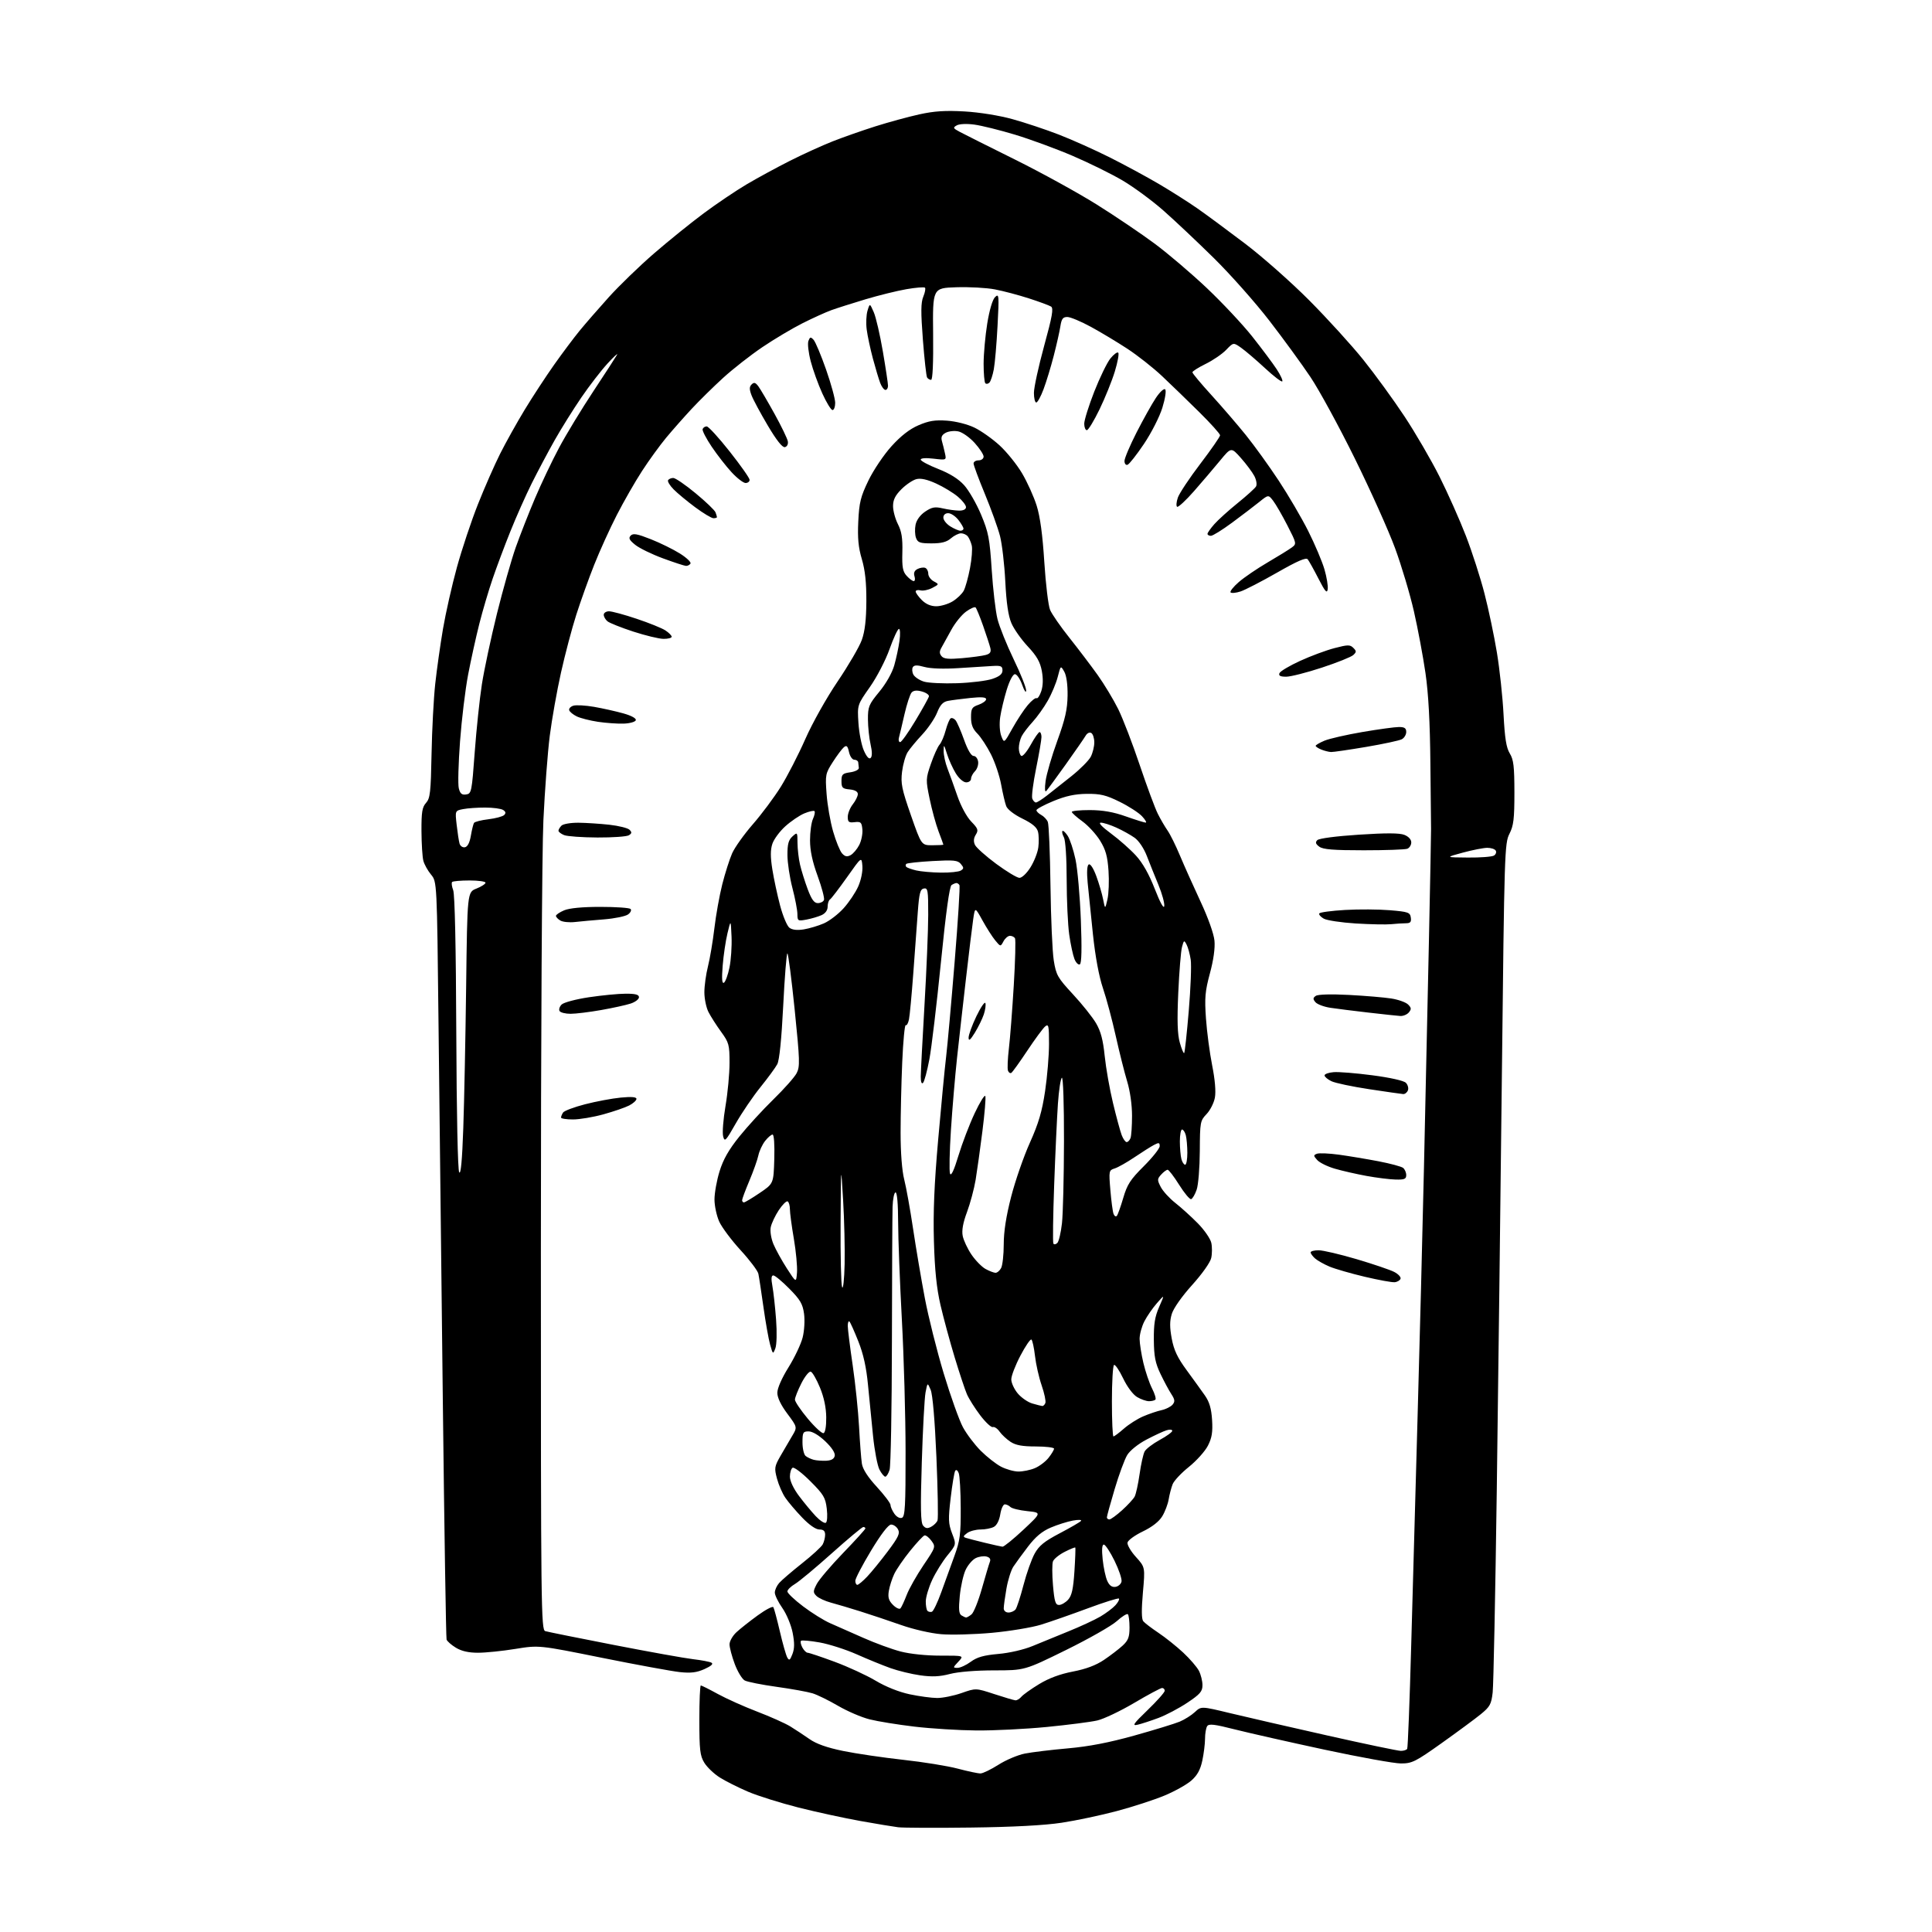 <?xml version="1.0" encoding="UTF-8" standalone="no"?>
<svg 
  version="1.1" 
  xmlns="http://www.w3.org/2000/svg" 
  xmlns:xlink="http://www.w3.org/1999/xlink" 
  xmlns:svg="http://www.w3.org/2000/svg"
  xmlns:rdf="http://www.w3.org/1999/02/22-rdf-syntax-ns#"
  xmlns:cc="http://creativecommons.org/ns#"
  xmlns:dc="http://purl.org/dc/elements/1.1/"
  viewBox="0 0 768 768"
  width="768"
  height="768"
>
<style>svg {background-color: white; }</style>"
<path stroke="none" fill="black" fill-rule="evenodd" d="M386.00,726.48C371.98,726.66 358.93,726.60 357.00,726.36C355.07,726.12 348.32,725.00 342.00,723.87C335.68,722.74 324.65,720.35 317.50,718.55C310.35,716.74 301.31,713.91 297.41,712.25C293.50,710.58 288.42,708.03 286.12,706.58C283.81,705.12 281.05,702.48 279.97,700.71C278.27,697.93 278.01,695.64 278.00,683.75C278.00,676.19 278.26,670.00 278.59,670.00C278.91,670.00 281.95,671.52 285.34,673.38C288.73,675.24 295.77,678.40 301.00,680.40C306.23,682.40 312.14,685.05 314.14,686.27C316.14,687.50 319.57,689.76 321.77,691.30C324.50,693.22 328.72,694.71 335.13,696.03C340.28,697.09 351.02,698.67 359.00,699.55C366.98,700.42 376.77,702.01 380.76,703.07C384.75,704.13 388.80,704.99 389.76,704.97C390.72,704.96 393.92,703.40 396.89,701.52C399.85,699.63 404.57,697.63 407.39,697.07C410.20,696.52 417.90,695.58 424.50,695.00C432.88,694.26 440.85,692.72 450.95,689.90C458.90,687.68 467.00,685.19 468.95,684.38C470.90,683.56 473.62,681.85 475.00,680.56C477.50,678.23 477.50,678.23 489.00,681.01C495.32,682.54 512.72,686.53 527.66,689.89C542.60,693.25 555.74,696.00 556.86,696.00C557.97,696.00 559.10,695.64 559.38,695.20C559.65,694.76 560.37,676.20 560.98,653.95C561.58,631.70 562.73,590.55 563.53,562.50C564.33,534.45 565.46,490.12 566.05,464.00C566.63,437.88 567.52,397.38 568.02,374.00C568.51,350.62 568.90,330.60 568.87,329.50C568.85,328.40 568.73,316.70 568.60,303.50C568.45,287.08 567.83,275.71 566.64,267.50C565.68,260.90 563.62,249.88 562.05,243.00C560.48,236.12 557.10,224.80 554.53,217.83C551.96,210.86 544.76,194.83 538.53,182.20C532.30,169.57 524.38,155.02 520.92,149.87C517.47,144.72 510.13,134.65 504.61,127.50C499.10,120.35 489.17,109.15 482.55,102.62C475.92,96.09 466.85,87.54 462.39,83.62C457.93,79.70 450.70,74.38 446.32,71.79C441.94,69.20 432.99,64.78 426.43,61.97C419.87,59.16 409.55,55.37 403.50,53.54C397.45,51.72 390.17,49.91 387.31,49.53C384.31,49.12 381.37,49.25 380.34,49.83C378.72,50.73 378.84,50.99 381.52,52.42C383.16,53.30 393.05,58.26 403.50,63.44C413.95,68.62 428.55,76.66 435.95,81.29C443.35,85.92 453.72,92.93 459.01,96.86C464.29,100.78 473.62,108.73 479.72,114.50C485.83,120.28 493.95,128.94 497.77,133.75C501.58,138.56 505.96,144.42 507.50,146.77C509.04,149.12 510.04,151.30 509.72,151.61C509.41,151.93 506.30,149.55 502.82,146.32C499.35,143.10 495.10,139.47 493.40,138.27C490.30,136.08 490.30,136.08 487.43,139.07C485.85,140.72 482.18,143.23 479.28,144.65C476.38,146.07 474.00,147.58 474.00,148.00C474.00,148.42 477.43,152.53 481.63,157.13C485.82,161.74 491.97,168.88 495.29,173.00C498.61,177.12 504.46,185.22 508.27,191.00C512.09,196.78 517.38,205.81 520.03,211.07C522.68,216.34 525.58,223.20 526.49,226.32C527.40,229.44 527.98,233.01 527.78,234.25C527.50,236.04 526.74,235.16 524.10,230.00C522.27,226.43 520.35,222.98 519.84,222.34C519.17,221.51 515.78,222.98 507.71,227.59C501.54,231.11 495.01,234.49 493.18,235.10C491.36,235.70 489.56,235.88 489.18,235.50C488.81,235.12 490.27,233.26 492.44,231.38C494.60,229.50 499.78,225.98 503.94,223.55C508.10,221.12 512.40,218.46 513.50,217.64C515.47,216.18 515.44,216.05 511.74,208.83C509.67,204.80 507.13,200.40 506.09,199.06C504.20,196.61 504.20,196.61 500.55,199.56C498.54,201.18 493.70,204.86 489.80,207.75C485.89,210.64 482.09,213.00 481.35,213.00C480.61,213.00 480.00,212.65 480.00,212.21C480.00,211.78 481.24,210.03 482.75,208.32C484.26,206.62 488.43,202.86 492.00,199.97C495.57,197.09 498.85,194.12 499.29,193.38C499.73,192.63 499.44,190.82 498.64,189.26C497.84,187.73 495.45,184.51 493.31,182.10C489.42,177.72 489.42,177.72 484.98,183.11C482.54,186.07 477.89,191.53 474.65,195.23C471.40,198.93 468.38,201.73 467.93,201.46C467.49,201.18 467.62,199.53 468.22,197.79C468.83,196.05 472.85,190.00 477.16,184.35C481.47,178.69 485.00,173.60 485.00,173.03C485.00,172.46 481.24,168.28 476.65,163.75C472.06,159.21 465.42,152.79 461.90,149.47C458.38,146.16 452.19,141.28 448.14,138.63C444.10,135.98 437.57,132.06 433.64,129.92C429.71,127.78 425.51,126.02 424.30,126.01C422.51,126.00 421.98,126.72 421.51,129.75C421.19,131.81 420.00,137.08 418.87,141.46C417.74,145.85 415.92,151.81 414.83,154.71C413.75,157.62 412.44,160.00 411.93,160.00C411.42,160.00 411.00,158.27 411.00,156.17C411.00,154.06 412.83,145.66 415.06,137.51C418.30,125.72 418.86,122.53 417.81,121.86C417.09,121.41 413.12,119.94 409.00,118.61C404.88,117.28 398.80,115.67 395.50,115.04C392.20,114.40 385.28,114.02 380.12,114.19C370.74,114.50 370.74,114.50 370.93,132.75C371.05,144.35 370.75,151.00 370.12,151.00C369.57,151.00 368.86,150.57 368.53,150.05C368.21,149.53 367.46,142.77 366.86,135.03C366.02,124.04 366.05,120.29 367.02,117.94C367.71,116.29 368.01,114.67 367.69,114.36C367.37,114.04 364.05,114.31 360.30,114.96C356.56,115.61 349.23,117.42 344.00,118.99C338.77,120.56 332.68,122.50 330.46,123.30C328.24,124.11 323.07,126.45 318.98,128.51C314.89,130.57 307.71,134.85 303.02,138.02C298.34,141.19 291.35,146.66 287.50,150.17C283.65,153.68 278.00,159.24 274.94,162.53C271.89,165.81 267.33,170.97 264.81,174.00C262.30,177.03 257.99,182.96 255.25,187.19C252.50,191.41 247.98,199.29 245.21,204.69C242.44,210.08 238.39,219.00 236.21,224.50C234.02,230.00 230.82,238.95 229.08,244.38C227.34,249.81 224.61,260.16 223.00,267.38C221.39,274.60 219.38,285.90 218.54,292.50C217.70,299.10 216.57,314.18 216.01,326.00C215.44,338.23 215.01,412.29 215.01,497.68C215.00,639.85 215.09,647.89 216.75,648.40C217.71,648.69 229.97,651.16 244.00,653.89C258.02,656.62 272.20,659.17 275.50,659.55C278.80,659.93 282.09,660.56 282.81,660.94C283.67,661.41 282.75,662.26 280.07,663.47C276.98,664.86 274.68,665.15 270.27,664.69C267.10,664.35 253.19,661.80 239.37,659.02C214.25,653.95 214.25,653.95 204.87,655.47C199.72,656.31 193.03,656.99 190.00,656.99C186.26,656.99 183.45,656.35 181.22,654.99C179.41,653.89 177.75,652.43 177.52,651.74C177.30,651.06 176.62,608.42 176.03,557.00C175.43,505.57 174.67,438.07 174.32,407.00C173.70,350.50 173.70,350.50 171.35,347.67C170.06,346.12 168.68,343.64 168.29,342.17C167.90,340.70 167.57,335.39 167.54,330.36C167.51,322.82 167.82,320.86 169.36,319.16C170.99,317.35 171.26,314.97 171.55,299.65C171.73,290.05 172.39,277.54 173.01,271.85C173.63,266.16 175.02,256.33 176.09,250.01C177.17,243.69 179.66,232.67 181.63,225.51C183.60,218.36 187.35,207.10 189.97,200.50C192.58,193.90 196.57,184.83 198.82,180.35C201.08,175.86 205.47,167.99 208.59,162.85C211.71,157.71 216.97,149.68 220.27,145.00C223.58,140.32 228.13,134.25 230.38,131.50C232.63,128.75 237.85,122.75 241.98,118.16C246.12,113.57 254.22,105.73 260.00,100.73C265.77,95.74 274.66,88.56 279.75,84.78C284.83,81.00 292.48,75.84 296.75,73.31C301.01,70.79 308.77,66.57 314.00,63.93C319.23,61.29 326.88,57.81 331.00,56.19C335.12,54.56 342.77,51.88 348.00,50.22C353.23,48.57 361.06,46.43 365.41,45.47C371.38,44.15 375.78,43.87 383.41,44.30C389.38,44.65 397.17,45.90 402.50,47.37C407.45,48.74 415.75,51.50 420.95,53.52C426.15,55.53 435.21,59.60 441.09,62.54C446.97,65.49 455.77,70.25 460.64,73.11C465.51,75.98 472.43,80.36 476.00,82.86C479.57,85.35 488.12,91.67 495.00,96.89C501.88,102.11 513.35,112.26 520.50,119.45C527.65,126.64 537.29,137.24 541.93,143.01C546.56,148.78 553.93,158.90 558.29,165.50C562.66,172.10 568.94,182.90 572.25,189.50C575.56,196.10 580.27,206.68 582.71,213.00C585.16,219.32 588.49,229.65 590.11,235.95C591.74,242.24 593.96,252.82 595.05,259.45C596.14,266.08 597.33,277.12 597.68,284.00C598.18,293.50 598.77,297.22 600.16,299.50C601.68,301.98 601.99,304.65 602.00,315.04C602.00,325.56 601.68,328.20 600.02,331.46C598.11,335.20 598.00,338.71 597.03,426.42C596.47,476.51 595.55,551.25 594.99,592.50C594.42,633.75 593.69,669.88 593.36,672.78C592.83,677.44 592.28,678.46 588.63,681.43C586.36,683.28 579.37,688.44 573.10,692.90C562.64,700.34 561.31,701.00 556.89,701.00C554.24,701.00 540.58,698.53 526.53,695.52C512.48,692.50 496.42,688.87 490.84,687.46C482.69,685.39 480.53,685.14 479.86,686.19C479.40,686.91 479.02,689.17 479.02,691.20C479.01,693.24 478.52,697.16 477.93,699.91C477.15,703.53 475.94,705.73 473.56,707.81C471.75,709.40 466.95,712.08 462.89,713.77C458.82,715.46 450.32,718.23 444.00,719.91C437.67,721.60 427.77,723.70 422.00,724.57C415.13,725.61 402.68,726.27 386.00,726.48zM388.11,687.89C381.17,687.83 370.10,687.14 363.50,686.36C356.90,685.58 348.88,684.28 345.68,683.47C342.48,682.67 336.85,680.25 333.18,678.11C329.51,675.96 324.93,673.72 323.00,673.12C321.07,672.53 314.65,671.36 308.72,670.54C302.80,669.72 297.09,668.58 296.05,668.02C295.00,667.47 293.21,664.51 292.07,661.47C290.93,658.42 290.00,654.90 290.00,653.65C290.00,652.40 291.24,650.23 292.75,648.83C294.26,647.43 298.06,644.43 301.20,642.15C304.33,639.88 307.13,638.40 307.42,638.88C307.72,639.35 308.88,643.68 310.00,648.49C311.12,653.31 312.45,657.98 312.95,658.87C313.71,660.23 314.05,660.01 315.01,657.50C315.86,655.29 315.87,653.05 315.08,649.00C314.48,645.96 312.66,641.59 311.00,639.22C309.35,636.87 308.00,634.10 308.00,633.08C308.00,632.06 308.79,630.33 309.75,629.24C310.71,628.15 314.78,624.66 318.79,621.48C322.81,618.30 326.52,614.90 327.04,613.92C327.57,612.94 328.00,611.20 328.00,610.07C328.00,608.58 327.36,608.00 325.71,608.00C324.29,608.00 321.70,606.20 318.87,603.25C316.36,600.64 313.35,597.10 312.19,595.39C311.02,593.69 309.53,590.27 308.87,587.79C307.76,583.64 307.86,582.96 310.17,578.90C311.55,576.48 313.65,572.89 314.83,570.92C316.99,567.35 316.99,567.35 313.00,561.99C310.42,558.55 309.00,555.58 309.00,553.65C309.00,551.86 310.77,547.83 313.43,543.56C315.86,539.66 318.40,534.31 319.06,531.69C319.74,528.99 319.98,524.88 319.62,522.22C319.08,518.33 318.10,516.65 313.77,512.27C310.91,509.37 308.05,507.00 307.41,507.00C306.60,507.00 306.49,508.25 307.04,511.25C307.47,513.59 308.13,519.55 308.50,524.50C308.89,529.65 308.76,534.57 308.21,536.00C307.28,538.44 307.22,538.40 306.13,534.50C305.51,532.30 304.32,525.55 303.47,519.50C302.62,513.45 301.72,507.52 301.46,506.33C301.21,505.14 298.03,500.92 294.40,496.97C290.77,493.01 286.96,487.91 285.92,485.64C284.89,483.36 284.03,479.41 284.02,476.86C284.01,474.30 284.91,469.25 286.03,465.63C287.50,460.87 289.69,457.03 293.92,451.77C297.14,447.77 303.23,441.12 307.46,437.00C311.69,432.88 315.83,428.21 316.66,426.63C318.04,424.02 317.96,421.63 315.90,401.38C314.64,389.07 313.34,379.00 313.00,379.00C312.66,379.00 311.91,388.36 311.34,399.79C310.67,413.14 309.82,421.47 308.98,423.04C308.26,424.39 305.24,428.51 302.27,432.19C299.31,435.86 294.90,442.34 292.49,446.57C288.44,453.68 288.06,454.07 287.45,451.66C287.09,450.22 287.52,444.82 288.40,439.65C289.28,434.48 290.00,426.77 290.00,422.51C290.00,415.30 289.77,414.45 286.63,410.13C284.78,407.59 282.53,404.06 281.63,402.30C280.73,400.54 280.00,397.00 280.00,394.44C280.00,391.88 280.64,387.25 281.43,384.14C282.21,381.04 283.36,374.23 283.98,369.00C284.59,363.77 286.01,355.90 287.12,351.50C288.24,347.10 290.00,341.57 291.03,339.22C292.07,336.87 295.78,331.66 299.28,327.64C302.78,323.63 307.77,316.93 310.38,312.75C312.99,308.56 317.36,300.05 320.11,293.82C322.93,287.42 328.52,277.46 332.96,270.90C337.28,264.52 341.61,257.09 342.58,254.40C343.81,250.96 344.35,246.37 344.39,239.00C344.42,231.58 343.90,226.68 342.60,222.28C341.21,217.60 340.86,213.88 341.18,207.28C341.54,199.74 342.11,197.44 345.22,191.00C347.22,186.87 351.33,180.76 354.38,177.39C358.13,173.25 361.59,170.56 365.13,169.04C369.23,167.28 371.68,166.88 376.43,167.22C379.93,167.47 384.55,168.63 387.33,169.97C389.99,171.25 394.49,174.43 397.33,177.03C400.17,179.63 404.20,184.62 406.28,188.13C408.35,191.63 410.97,197.43 412.09,201.00C413.47,205.40 414.45,212.64 415.13,223.45C415.69,232.23 416.72,240.78 417.43,242.45C418.14,244.13 421.60,249.13 425.14,253.56C428.67,258.00 433.71,264.65 436.34,268.33C438.97,272.02 442.65,278.12 444.51,281.88C446.37,285.65 450.22,295.66 453.06,304.12C455.91,312.58 459.14,321.30 460.25,323.50C461.35,325.70 463.11,328.70 464.14,330.17C465.17,331.64 467.40,336.14 469.08,340.17C470.77,344.20 474.44,352.39 477.23,358.38C480.22,364.76 482.50,371.17 482.77,373.91C483.05,376.89 482.40,381.58 480.96,386.91C479.04,394.05 478.81,396.64 479.39,404.88C479.76,410.17 480.87,418.55 481.85,423.49C482.98,429.14 483.38,433.91 482.94,436.31C482.56,438.42 481.06,441.37 479.62,442.87C477.10,445.51 477.00,446.06 476.94,457.55C476.91,464.12 476.35,471.04 475.69,472.92C475.04,474.81 474.05,476.50 473.50,476.68C472.95,476.85 470.81,474.30 468.74,471.00C466.68,467.70 464.61,465.00 464.15,465.00C463.69,465.00 462.53,465.86 461.58,466.91C459.99,468.67 459.98,469.06 461.42,471.85C462.28,473.51 464.89,476.37 467.21,478.19C469.53,480.01 473.55,483.65 476.15,486.29C478.74,488.92 481.15,492.41 481.51,494.04C481.87,495.67 481.86,498.38 481.48,500.07C481.10,501.83 477.85,506.42 473.88,510.82C469.82,515.32 466.48,520.07 465.81,522.29C464.95,525.11 464.95,527.61 465.78,532.09C466.63,536.67 468.04,539.67 471.70,544.65C474.34,548.26 477.61,552.78 478.96,554.71C480.76,557.28 481.53,559.90 481.82,564.44C482.12,569.29 481.76,571.55 480.17,574.67C479.05,576.87 475.65,580.66 472.63,583.09C469.60,585.51 466.68,588.62 466.14,590.00C465.60,591.38 464.89,594.08 464.57,596.00C464.25,597.92 463.10,600.97 462.00,602.76C460.72,604.86 457.96,607.01 454.27,608.78C451.11,610.30 448.38,612.29 448.20,613.20C448.02,614.11 449.53,616.69 451.55,618.92C455.22,622.98 455.22,622.98 454.32,633.09C453.72,639.88 453.77,643.62 454.46,644.46C455.03,645.16 457.75,647.23 460.50,649.07C463.25,650.91 467.68,654.45 470.34,656.93C473.00,659.41 475.81,662.67 476.59,664.17C477.36,665.67 478.00,668.24 478.00,669.87C478.00,672.38 477.08,673.45 471.99,676.85C468.68,679.06 463.52,681.78 460.53,682.90C457.53,684.02 453.83,685.23 452.29,685.59C449.89,686.15 450.45,685.32 456.25,679.72C459.96,676.14 463.00,672.71 463.00,672.10C463.00,671.50 462.53,671.00 461.95,671.00C461.38,671.00 456.40,673.66 450.91,676.91C445.41,680.16 438.79,683.31 436.20,683.91C433.62,684.51 424.57,685.67 416.11,686.50C407.65,687.32 395.05,687.95 388.11,687.89zM403.63,675.90C404.25,675.96 405.32,675.32 406.00,674.50C406.69,673.67 409.87,671.40 413.07,669.46C416.95,667.10 421.42,665.44 426.50,664.47C431.66,663.48 435.64,661.99 438.81,659.86C441.39,658.12 444.74,655.56 446.25,654.17C448.49,652.10 449.00,650.77 449.00,646.98C449.00,644.42 448.71,642.04 448.35,641.68C447.99,641.33 446.01,642.56 443.95,644.42C441.89,646.29 432.80,651.46 423.75,655.91C407.30,664.00 407.30,664.00 395.20,664.00C387.92,664.00 380.90,664.57 377.60,665.43C373.51,666.50 370.49,666.63 365.80,665.97C362.34,665.48 357.02,664.19 354.00,663.11C350.98,662.03 344.93,659.57 340.58,657.63C336.22,655.70 329.58,653.57 325.82,652.90C322.06,652.23 318.73,651.94 318.41,652.25C318.10,652.57 318.34,653.77 318.95,654.91C319.57,656.06 320.52,657.00 321.08,657.00C321.63,657.00 326.46,658.62 331.79,660.59C337.13,662.57 344.47,665.95 348.09,668.11C352.13,670.52 357.35,672.60 361.59,673.50C365.39,674.31 370.32,674.97 372.53,674.98C374.75,674.99 379.12,674.10 382.24,673.01C387.91,671.02 387.91,671.02 395.20,673.41C399.22,674.73 403.01,675.85 403.63,675.90zM380.63,663.00C381.72,663.00 384.09,661.91 385.90,660.58C388.39,658.74 391.02,657.99 396.84,657.47C401.31,657.08 407.00,655.76 410.50,654.31C413.80,652.94 420.28,650.29 424.89,648.42C429.51,646.55 435.13,643.94 437.39,642.62C439.65,641.29 442.36,639.26 443.41,638.10C444.46,636.94 445.08,635.75 444.79,635.46C444.51,635.17 438.92,636.92 432.38,639.35C425.85,641.78 417.49,644.70 413.81,645.84C410.13,646.97 401.35,648.42 394.31,649.07C387.26,649.71 378.20,649.96 374.17,649.62C370.02,649.28 363.08,647.69 358.17,645.96C353.40,644.28 346.12,641.85 342.00,640.55C337.88,639.25 332.61,637.69 330.29,637.07C327.98,636.45 325.40,635.25 324.55,634.41C323.17,633.03 323.18,632.55 324.66,629.69C325.57,627.93 330.29,622.38 335.15,617.34C340.02,612.30 344.00,607.91 344.00,607.59C344.00,607.27 343.63,607.00 343.18,607.00C342.72,607.00 337.10,611.70 330.69,617.43C324.28,623.17 317.68,628.67 316.02,629.65C314.36,630.63 313.00,631.97 313.00,632.63C313.00,633.29 315.81,635.96 319.25,638.56C322.69,641.16 327.52,644.17 330.00,645.25C332.48,646.33 338.37,648.94 343.11,651.04C347.85,653.15 354.57,655.61 358.05,656.51C361.79,657.48 368.25,658.15 373.81,658.14C383.24,658.12 383.24,658.12 380.95,660.56C378.76,662.89 378.74,663.00 380.63,663.00zM384.06,642.98C384.37,642.99 385.33,642.44 386.19,641.75C387.06,641.06 388.91,636.45 390.31,631.50C391.71,626.55 393.13,621.77 393.48,620.88C393.91,619.79 393.47,619.10 392.14,618.75C391.06,618.46 389.12,618.75 387.83,619.39C386.55,620.03 384.76,622.12 383.86,624.03C382.95,625.94 381.90,630.60 381.53,634.39C381.02,639.62 381.17,641.49 382.18,642.13C382.90,642.59 383.75,642.98 384.06,642.98zM370.44,640.70C371.02,640.51 372.70,637.01 374.17,632.93C375.65,628.84 378.00,622.35 379.40,618.50C381.62,612.41 381.94,609.93 381.90,599.50C381.88,592.90 381.52,586.63 381.10,585.57C380.66,584.43 380.08,584.07 379.70,584.68C379.34,585.26 378.54,590.09 377.91,595.41C376.91,603.92 376.97,605.64 378.46,609.54C380.16,613.97 380.16,613.97 376.63,618.28C374.69,620.65 371.96,625.04 370.56,628.04C369.16,631.04 368.02,634.89 368.01,636.58C368.00,638.28 368.31,639.98 368.69,640.35C369.07,640.73 369.85,640.89 370.44,640.70zM400.88,641.00C401.91,641.00 403.18,640.44 403.71,639.75C404.23,639.06 405.65,634.70 406.86,630.06C408.07,625.41 410.06,619.81 411.28,617.60C413.03,614.43 415.14,612.72 421.19,609.54C425.42,607.32 429.25,605.10 429.69,604.62C430.16,604.11 428.80,604.04 426.50,604.45C424.30,604.85 420.32,606.11 417.66,607.25C414.22,608.72 411.63,610.89 408.66,614.78C406.37,617.78 403.75,621.37 402.83,622.76C401.91,624.15 400.67,628.07 400.08,631.47C399.49,634.88 399.00,638.41 399.00,639.33C399.00,640.30 399.79,641.00 400.88,641.00zM357.95,639.35C358.36,638.88 359.48,636.48 360.43,634.00C361.38,631.52 364.38,626.22 367.09,622.20C371.96,615.00 372.00,614.87 370.26,612.49C369.29,611.16 368.05,610.20 367.50,610.36C366.95,610.52 364.38,613.27 361.80,616.47C359.21,619.67 356.36,623.82 355.47,625.69C354.59,627.57 353.61,630.60 353.32,632.44C352.90,635.02 353.28,636.28 354.99,637.99C356.20,639.20 357.54,639.82 357.95,639.35zM420.97,638.00C421.92,638.00 423.55,637.05 424.60,635.90C426.05,634.28 426.64,631.66 427.10,624.65C427.43,619.62 427.58,615.36 427.44,615.18C427.31,615.00 425.41,615.77 423.22,616.89C421.03,618.00 418.94,619.70 418.57,620.67C418.20,621.64 418.21,625.93 418.58,630.21C419.14,636.64 419.56,638.00 420.97,638.00zM443.42,630.80C444.55,630.63 445.64,629.67 445.83,628.66C446.02,627.64 444.76,623.93 443.03,620.41C441.29,616.88 439.39,614.00 438.79,614.00C438.07,614.00 437.92,615.96 438.33,619.90C438.67,623.14 439.49,626.98 440.16,628.44C440.99,630.27 442.00,631.00 443.42,630.80zM340.80,630.00C341.25,630.00 343.00,628.54 344.70,626.75C346.40,624.96 350.09,620.44 352.90,616.69C357.14,611.04 357.83,609.55 356.97,607.94C356.40,606.87 355.16,606.02 354.21,606.04C353.13,606.06 350.22,609.85 346.25,616.42C342.81,622.12 340.00,627.50 340.00,628.39C340.00,629.28 340.36,630.00 340.80,630.00zM398.50,614.84C399.05,614.89 402.78,611.87 406.79,608.12C414.08,601.29 414.08,601.29 408.40,600.70C405.27,600.38 402.24,599.64 401.66,599.06C401.08,598.48 400.07,598.00 399.43,598.00C398.78,598.00 397.97,599.79 397.62,601.97C397.23,604.40 396.24,606.34 395.06,606.97C394.00,607.54 391.61,608.00 389.76,608.00C387.90,608.00 385.51,608.64 384.44,609.43C382.84,610.61 382.76,610.94 384.00,611.34C384.82,611.61 388.20,612.48 391.50,613.28C394.80,614.08 397.95,614.78 398.50,614.84zM370.16,606.91C371.23,606.34 372.37,605.21 372.68,604.39C372.99,603.58 372.79,592.25 372.24,579.21C371.61,564.52 370.74,554.36 369.96,552.50C368.69,549.50 368.69,549.50 367.92,553.50C367.50,555.70 366.83,568.17 366.43,581.21C365.86,599.67 365.97,605.26 366.95,606.44C367.91,607.59 368.68,607.71 370.16,606.91zM328.28,605.33C328.83,604.99 328.99,602.55 328.66,599.74C328.13,595.30 327.40,594.08 322.09,588.77C318.81,585.49 315.65,583.10 315.06,583.46C314.48,583.82 314.00,585.41 314.00,586.98C314.00,588.72 315.43,591.75 317.62,594.67C319.61,597.33 322.61,600.94 324.28,602.71C325.95,604.48 327.75,605.65 328.28,605.33zM358.53,603.35C359.77,602.87 360.00,598.81 359.98,577.14C359.97,563.04 359.31,539.35 358.50,524.50C357.70,509.65 357.03,492.21 357.02,485.75C357.01,478.60 356.61,474.00 356.00,474.00C355.45,474.00 354.92,476.59 354.81,479.75C354.71,482.91 354.59,507.10 354.55,533.50C354.51,559.90 354.10,582.74 353.63,584.25C353.17,585.76 352.39,587.00 351.92,587.00C351.44,587.00 350.39,585.73 349.59,584.17C348.79,582.62 347.65,576.66 347.06,570.92C346.47,565.19 345.56,556.00 345.04,550.50C344.39,543.59 343.21,538.26 341.22,533.26C339.64,529.27 338.05,525.71 337.67,525.34C337.30,524.97 337.00,525.75 337.00,527.08C337.01,528.41 337.88,535.42 338.95,542.66C340.01,549.89 341.15,560.92 341.49,567.16C341.82,573.40 342.33,580.00 342.61,581.82C342.94,584.02 344.96,587.15 348.56,591.06C351.55,594.32 354.00,597.56 354.00,598.27C354.00,598.98 354.69,600.54 355.53,601.74C356.41,603.00 357.68,603.68 358.53,603.35zM441.00,604.00C441.55,604.00 443.82,602.35 446.05,600.34C448.28,598.32 450.53,595.88 451.04,594.92C451.56,593.95 452.44,589.94 453.00,586.00C453.56,582.06 454.46,578.00 455.01,576.98C455.56,575.96 458.25,573.90 461.00,572.40C463.75,570.91 466.00,569.27 466.00,568.77C466.00,568.27 464.99,568.17 463.75,568.55C462.51,568.92 458.91,570.59 455.74,572.26C452.42,574.00 449.18,576.60 448.09,578.39C447.05,580.10 444.80,586.19 443.10,591.92C441.39,597.66 440.00,602.72 440.00,603.17C440.00,603.63 440.45,604.00 441.00,604.00zM404.78,584.96C406.59,584.98 409.55,584.38 411.36,583.62C413.18,582.86 415.64,581.00 416.83,579.49C418.02,577.97 419.00,576.34 419.00,575.87C419.00,575.39 415.74,575.00 411.75,574.99C406.38,574.99 403.77,574.51 401.69,573.14C400.15,572.12 398.20,570.30 397.35,569.09C396.51,567.88 395.29,567.07 394.66,567.28C394.02,567.50 391.76,565.38 389.64,562.59C387.52,559.79 385.14,556.02 384.36,554.21C383.58,552.41 381.39,545.80 379.49,539.54C377.59,533.27 375.06,523.95 373.87,518.82C372.32,512.14 371.58,504.97 371.25,493.50C370.91,481.96 371.38,470.68 372.94,453.00C374.12,439.52 375.54,424.71 376.10,420.07C376.65,415.43 378.18,398.37 379.50,382.15C380.83,365.93 381.68,352.28 381.39,351.83C381.11,351.37 380.57,351.01 380.19,351.02C379.81,351.02 378.94,351.39 378.26,351.82C377.44,352.34 376.01,362.70 374.02,382.63C372.37,399.15 370.31,416.45 369.44,421.08C368.57,425.71 367.44,429.93 366.93,430.45C366.35,431.04 366.01,430.08 366.02,427.95C366.03,426.05 366.70,413.25 367.50,399.50C368.31,385.75 368.97,369.63 368.98,363.68C369.00,353.90 368.83,352.89 367.25,353.19C365.80,353.47 365.39,355.06 364.84,362.51C364.48,367.46 363.67,378.48 363.04,387.00C362.41,395.52 361.64,403.73 361.33,405.24C361.02,406.74 360.44,407.77 360.04,407.52C359.64,407.28 359.01,413.88 358.65,422.20C358.29,430.51 358.00,443.14 358.00,450.26C358.00,458.24 358.55,465.38 359.44,468.86C360.23,471.96 361.82,480.80 362.97,488.50C364.12,496.20 366.22,508.57 367.63,516.00C369.03,523.42 372.41,536.91 375.14,545.96C377.87,555.01 381.32,564.65 382.80,567.38C384.29,570.11 387.46,574.30 389.86,576.70C392.26,579.10 395.86,581.93 397.86,582.99C399.86,584.05 402.98,584.93 404.78,584.96zM328.49,580.66C330.52,580.55 331.60,579.91 331.83,578.68C332.04,577.55 330.60,575.35 328.05,572.93C325.54,570.54 322.95,569.00 321.46,569.00C319.22,569.00 319.00,569.39 319.00,573.38C319.00,575.79 319.56,578.21 320.25,578.77C320.94,579.33 322.40,580.02 323.50,580.30C324.60,580.58 326.85,580.74 328.49,580.66zM442.62,571.00C442.96,571.00 444.82,569.61 446.77,567.90C448.71,566.20 452.16,564.00 454.44,563.03C456.72,562.05 459.99,560.94 461.72,560.56C463.45,560.18 465.43,559.19 466.12,558.36C467.14,557.13 467.04,556.35 465.62,554.17C464.66,552.70 462.72,549.09 461.31,546.14C459.24,541.81 458.73,539.20 458.67,532.64C458.61,526.31 459.08,523.39 460.79,519.50C462.99,514.50 462.99,514.50 459.92,518.00C458.23,519.92 455.98,523.17 454.93,525.21C453.87,527.25 453.01,530.40 453.01,532.21C453.02,534.02 453.70,538.33 454.51,541.78C455.33,545.24 456.87,549.79 457.95,551.91C459.03,554.02 459.63,556.03 459.29,556.38C458.95,556.72 457.80,557.00 456.74,557.00C455.68,557.00 453.55,556.26 452.02,555.35C450.38,554.38 448.08,551.30 446.45,547.89C444.92,544.70 443.30,542.32 442.84,542.60C442.38,542.89 442.00,549.39 442.00,557.06C442.00,564.73 442.28,571.00 442.62,571.00zM327.37,569.70C328.05,569.47 328.48,566.94 328.44,563.41C328.40,559.54 327.54,555.45 325.94,551.57C324.60,548.32 322.96,545.47 322.30,545.26C321.64,545.04 319.95,547.13 318.55,549.90C317.15,552.67 316.00,555.58 316.00,556.38C316.00,557.17 318.30,560.58 321.12,563.96C323.94,567.33 326.75,569.91 327.37,569.70zM414.28,558.91C414.71,558.96 415.28,558.42 415.55,557.72C415.82,557.02 415.16,553.86 414.07,550.70C412.98,547.55 411.79,542.26 411.42,538.96C411.04,535.66 410.40,532.75 409.99,532.49C409.57,532.24 407.61,535.12 405.62,538.91C403.63,542.70 402.00,546.93 402.00,548.32C402.00,549.71 403.16,552.23 404.58,553.92C406.00,555.60 408.59,557.40 410.33,557.90C412.07,558.41 413.85,558.86 414.28,558.91zM335.75,502.50C335.89,496.45 335.62,484.98 335.15,477.00C334.29,462.50 334.29,462.50 334.15,486.17C334.07,499.19 334.34,510.66 334.75,511.67C335.17,512.69 335.61,508.61 335.75,502.50zM316.82,505.80C316.99,503.51 316.43,497.50 315.57,492.44C314.70,487.39 314.00,482.10 314.00,480.69C314.00,479.27 313.60,477.87 313.12,477.58C312.64,477.28 311.05,478.84 309.59,481.04C308.13,483.24 306.69,486.31 306.38,487.84C306.06,489.43 306.53,492.34 307.46,494.57C308.37,496.73 310.77,501.08 312.80,504.23C316.50,509.96 316.50,509.96 316.82,505.80zM554.42,509.70C553.36,509.81 548.00,508.83 542.50,507.53C537.00,506.23 530.70,504.41 528.50,503.49C526.30,502.56 523.71,501.10 522.75,500.25C521.79,499.39 521.00,498.31 521.00,497.85C521.00,497.38 522.42,497.00 524.16,497.00C525.90,497.00 532.71,498.60 539.31,500.55C545.90,502.50 552.61,504.78 554.21,505.61C555.82,506.44 556.95,507.65 556.74,508.31C556.52,508.96 555.48,509.59 554.42,509.70zM395.71,505.96C396.38,505.98 397.40,505.13 397.96,504.07C398.53,503.00 399.00,498.76 399.00,494.63C399.00,489.58 399.96,483.40 401.96,475.67C403.58,469.37 406.93,459.72 409.40,454.23C412.86,446.52 414.23,441.87 415.44,433.75C416.30,427.97 417.00,419.53 417.00,415.00C417.00,407.69 416.83,406.90 415.46,408.03C414.61,408.74 411.42,413.06 408.37,417.65C405.32,422.24 402.46,426.22 402.01,426.49C401.57,426.76 400.97,426.37 400.69,425.62C400.40,424.87 400.56,420.94 401.04,416.88C401.53,412.82 402.40,401.49 402.99,391.71C403.58,381.92 403.80,373.48 403.47,372.96C403.15,372.43 402.25,372.00 401.48,372.00C400.70,372.00 399.54,372.99 398.90,374.19C397.73,376.38 397.73,376.38 395.61,373.81C394.45,372.40 392.17,368.83 390.54,365.87C387.58,360.50 387.58,360.50 386.85,365.50C386.45,368.25 385.16,378.82 383.99,389.00C382.81,399.18 381.22,413.35 380.44,420.50C379.67,427.65 378.57,440.55 378.01,449.16C377.45,457.78 377.29,465.60 377.65,466.54C378.09,467.67 379.22,465.26 381.00,459.38C382.48,454.49 385.39,446.90 387.46,442.50C389.53,438.10 391.43,435.05 391.68,435.71C391.94,436.38 391.41,442.68 390.52,449.71C389.63,456.75 388.42,465.43 387.83,469.00C387.23,472.57 385.69,478.33 384.41,481.78C382.81,486.05 382.26,489.10 382.69,491.28C383.03,493.05 384.61,496.41 386.19,498.74C387.78,501.07 390.30,503.64 391.79,504.45C393.28,505.26 395.05,505.94 395.71,505.96zM420.31,494.09C420.91,493.49 421.73,489.97 422.15,486.25C422.56,482.54 422.92,467.89 422.95,453.69C422.98,438.82 422.62,428.12 422.11,428.43C421.62,428.74 420.91,433.38 420.54,438.74C420.17,444.11 419.50,458.62 419.05,471.00C418.60,483.38 418.46,493.88 418.73,494.34C419.00,494.80 419.71,494.69 420.31,494.09zM443.96,483.32C444.35,482.87 445.49,479.66 446.51,476.19C448.07,470.86 449.34,468.89 454.68,463.58C458.15,460.12 461.00,456.53 461.00,455.61C461.00,454.18 460.66,454.11 458.75,455.12C457.51,455.77 454.02,457.97 451.00,460.01C447.98,462.05 444.43,464.06 443.12,464.47C440.79,465.20 440.75,465.42 441.39,473.08C441.75,477.41 442.32,481.66 442.65,482.54C442.99,483.42 443.58,483.77 443.96,483.32zM295.75,477.97C296.16,477.95 298.98,476.27 302.00,474.22C307.50,470.50 307.50,470.50 307.79,460.75C307.96,454.96 307.68,451.00 307.11,451.00C306.58,451.00 305.24,452.15 304.14,453.55C303.04,454.95 301.83,457.54 301.46,459.30C301.09,461.06 299.48,465.58 297.89,469.35C296.30,473.12 295.00,476.61 295.00,477.10C295.00,477.60 295.34,477.99 295.75,477.97zM554.75,468.89C552.41,468.83 547.22,468.18 543.22,467.45C539.21,466.72 533.55,465.43 530.64,464.58C527.73,463.74 524.58,462.19 523.63,461.15C522.08,459.43 522.07,459.19 523.51,458.63C524.39,458.30 528.34,458.47 532.30,459.01C536.26,459.56 543.33,460.74 548.00,461.63C552.67,462.53 557.06,463.71 557.75,464.25C558.44,464.80 559.00,466.09 559.00,467.12C559.00,468.68 558.28,468.98 554.75,468.89zM184.16,448.50C184.53,438.05 185.04,412.66 185.30,392.09C185.76,354.67 185.76,354.67 189.38,353.23C191.37,352.44 193.00,351.38 193.00,350.89C193.00,350.40 190.15,350.00 186.67,350.00C183.18,350.00 180.06,350.27 179.73,350.60C179.40,350.93 179.59,352.40 180.15,353.85C180.80,355.52 181.25,376.48 181.38,410.51C181.50,442.81 181.97,465.12 182.54,466.01C183.18,467.01 183.72,461.19 184.16,448.50zM471.12,463.00C471.60,463.00 471.99,460.86 471.99,458.25C471.98,455.64 471.70,452.49 471.37,451.25C471.04,450.01 470.37,449.00 469.88,449.00C469.40,449.00 469.01,451.14 469.01,453.75C469.02,456.36 469.30,459.51 469.63,460.75C469.96,461.99 470.63,463.00 471.12,463.00zM447.87,454.00C448.37,454.00 449.06,453.29 449.39,452.42C449.73,451.55 450.00,447.55 450.00,443.52C450.00,439.14 449.22,433.66 448.06,429.86C447.00,426.36 444.96,418.25 443.53,411.83C442.10,405.41 439.82,396.87 438.45,392.85C436.88,388.23 435.41,380.35 434.47,371.51C433.66,363.81 432.71,354.53 432.36,350.89C431.96,346.67 432.12,344.04 432.79,343.63C433.41,343.24 434.65,345.14 435.79,348.24C436.86,351.13 438.08,355.30 438.51,357.50C439.30,361.50 439.30,361.50 440.23,357.50C440.74,355.30 440.93,350.18 440.65,346.13C440.25,340.34 439.52,337.76 437.29,334.15C435.72,331.61 432.57,328.18 430.28,326.52C427.99,324.86 426.09,323.16 426.06,322.75C426.03,322.34 429.26,322.01 433.25,322.02C438.37,322.04 442.56,322.77 447.50,324.52C451.35,325.88 454.92,326.99 455.42,327.00C455.93,327.00 455.27,325.86 453.96,324.46C452.65,323.06 448.64,320.47 445.05,318.71C439.65,316.05 437.41,315.51 432.01,315.57C427.30,315.62 423.64,316.41 418.75,318.43C415.04,319.96 412.00,321.60 412.00,322.07C412.00,322.54 412.85,323.38 413.88,323.94C414.92,324.49 416.11,325.74 416.52,326.72C416.94,327.70 417.41,339.07 417.58,352.00C417.74,364.93 418.33,378.33 418.89,381.80C419.83,387.63 420.40,388.64 426.53,395.26C430.18,399.19 434.31,404.37 435.71,406.77C437.58,409.96 438.49,413.43 439.14,419.81C439.63,424.59 441.11,433.00 442.44,438.50C443.76,444.00 445.32,449.74 445.90,451.25C446.48,452.76 447.36,454.00 447.87,454.00zM227.77,445.00C225.15,445.00 223.01,444.66 223.02,444.25C223.02,443.84 223.39,442.94 223.82,442.26C224.25,441.58 228.18,440.10 232.55,438.97C236.92,437.84 243.31,436.64 246.75,436.31C251.05,435.90 253.00,436.06 253.00,436.83C253.00,437.45 251.70,438.62 250.12,439.44C248.54,440.26 243.94,441.84 239.89,442.96C235.85,444.08 230.39,445.00 227.77,445.00zM557.78,434.91C557.08,434.86 550.99,433.99 544.26,432.97C537.53,431.95 530.79,430.53 529.29,429.81C527.78,429.09 526.54,428.05 526.53,427.50C526.51,426.95 528.13,426.36 530.12,426.20C532.11,426.03 539.07,426.59 545.58,427.45C552.61,428.37 558.01,429.58 558.85,430.42C559.63,431.21 560.00,432.55 559.67,433.42C559.34,434.29 558.49,434.96 557.78,434.91zM470.73,418.61C470.97,418.36 471.80,410.81 472.55,401.83C473.31,392.85 473.66,383.70 473.33,381.50C473.00,379.30 472.26,376.60 471.69,375.50C470.72,373.63 470.60,373.70 469.86,376.46C469.42,378.08 468.76,386.27 468.38,394.64C467.88,405.81 468.05,411.09 468.99,414.46C469.70,416.99 470.48,418.85 470.73,418.61zM387.53,410.50C385.70,413.46 385.05,413.98 385.03,412.50C385.02,411.40 386.41,407.57 388.12,404.00C389.84,400.43 391.45,398.06 391.70,398.74C391.96,399.42 391.67,401.45 391.08,403.24C390.48,405.03 388.88,408.30 387.53,410.50zM556.63,403.87C555.46,403.79 549.77,403.19 544.00,402.52C538.23,401.86 531.40,401.00 528.83,400.61C526.26,400.22 523.59,399.21 522.90,398.37C521.86,397.13 521.90,396.66 523.06,395.87C523.93,395.27 529.12,395.13 536.25,395.50C542.71,395.84 550.28,396.48 553.08,396.92C555.87,397.36 558.87,398.44 559.74,399.31C561.05,400.62 561.10,401.17 560.04,402.45C559.33,403.30 557.80,403.94 556.63,403.87zM226.81,403.00C224.78,403.00 222.81,402.51 222.44,401.90C222.07,401.30 222.43,400.14 223.25,399.32C224.09,398.49 228.87,397.21 234.12,396.42C239.28,395.65 245.86,395.01 248.75,395.01C252.63,395.00 254.00,395.37 254.00,396.42C254.00,397.20 252.51,398.34 250.70,398.93C248.88,399.53 243.60,400.69 238.95,401.51C234.30,402.33 228.84,403.00 226.81,403.00zM287.78,390.64C288.38,390.27 289.37,387.55 289.98,384.59C290.59,381.64 290.96,376.13 290.80,372.36C290.50,365.50 290.50,365.50 289.18,371.00C288.45,374.02 287.60,379.83 287.27,383.91C286.86,389.12 287.01,391.11 287.78,390.64zM429.27,383.33C428.70,383.69 427.73,382.74 427.12,381.24C426.52,379.73 425.57,375.35 425.03,371.50C424.48,367.65 424.03,357.83 424.02,349.68C424.01,341.02 423.55,334.03 422.92,332.85C422.32,331.74 422.06,330.60 422.34,330.33C422.61,330.05 423.56,330.93 424.44,332.27C425.32,333.62 426.71,337.82 427.52,341.61C428.33,345.40 429.29,356.19 429.65,365.60C430.09,377.00 429.96,382.91 429.27,383.33zM319.50,369.45C321.70,369.09 325.30,368.02 327.50,367.06C329.70,366.10 333.24,363.39 335.36,361.03C337.49,358.67 340.10,354.77 341.17,352.35C342.29,349.81 342.99,346.37 342.81,344.22C342.50,340.50 342.50,340.50 336.68,348.74C333.47,353.27 330.44,357.23 329.93,357.55C329.42,357.86 329.00,359.14 329.00,360.40C329.00,361.84 328.11,363.08 326.59,363.78C325.26,364.38 322.56,365.18 320.59,365.55C317.15,366.19 317.00,366.10 316.98,363.36C316.97,361.79 316.08,357.12 315.00,353.00C313.92,348.88 313.03,342.98 313.02,339.90C313.00,335.57 313.45,333.90 315.00,332.50C316.97,330.72 317.00,330.75 317.02,335.10C317.04,337.52 317.48,341.39 318.02,343.69C318.55,345.99 319.92,350.38 321.06,353.44C322.62,357.59 323.64,359.00 325.10,359.00C326.18,359.00 327.28,358.43 327.55,357.74C327.81,357.04 326.68,352.75 325.02,348.21C322.93,342.49 322.00,338.11 322.00,334.02C322.00,330.76 322.52,326.95 323.16,325.54C323.80,324.14 324.08,322.74 323.77,322.44C323.47,322.13 321.64,322.54 319.72,323.34C317.79,324.15 314.40,326.45 312.17,328.47C309.94,330.48 307.62,333.62 307.02,335.45C306.23,337.85 306.23,340.65 307.02,345.60C307.62,349.37 309.01,355.83 310.10,359.97C311.20,364.11 312.86,368.08 313.80,368.79C314.92,369.65 316.87,369.87 319.50,369.45zM553.00,367.38C551.08,367.58 544.77,367.45 539.00,367.10C533.23,366.74 527.47,365.88 526.22,365.18C524.97,364.47 524.17,363.54 524.44,363.09C524.71,362.65 529.34,362.03 534.72,361.72C540.10,361.41 548.10,361.46 552.50,361.83C559.80,362.44 560.53,362.70 560.82,364.75C561.07,366.53 560.65,367.00 558.82,367.01C557.54,367.02 554.92,367.18 553.00,367.38zM228.50,366.52C226.30,366.76 223.71,366.50 222.75,365.93C221.79,365.37 221.00,364.53 221.00,364.07C221.00,363.62 222.46,362.63 224.25,361.87C226.35,360.99 231.45,360.50 238.66,360.50C244.80,360.50 250.20,360.87 250.66,361.33C251.12,361.79 250.67,362.77 249.66,363.50C248.65,364.24 244.38,365.12 240.16,365.46C235.95,365.79 230.70,366.27 228.50,366.52zM462.81,360.17C462.98,359.04 461.95,355.27 460.52,351.81C459.08,348.34 457.00,343.15 455.89,340.27C454.71,337.20 452.69,334.20 451.01,333.01C449.43,331.89 446.20,330.08 443.82,329.01C441.45,327.93 438.66,327.03 437.64,327.02C436.46,327.01 437.92,328.58 441.64,331.34C444.86,333.72 449.32,337.66 451.55,340.10C454.23,343.02 456.77,347.53 459.05,353.38C461.19,358.86 462.62,361.44 462.81,360.17zM405.24,348.96C406.21,348.98 408.13,347.18 409.60,344.83C411.05,342.54 412.46,338.97 412.74,336.89C413.02,334.82 412.97,332.00 412.62,330.63C412.18,328.87 410.37,327.35 406.41,325.41C403.13,323.81 400.48,321.76 399.98,320.44C399.51,319.20 398.61,315.37 397.98,311.92C397.36,308.46 395.54,303.05 393.94,299.88C392.34,296.72 389.90,292.99 388.52,291.61C386.68,289.77 386.00,288.03 386.00,285.14C386.00,281.66 386.35,281.07 389.00,280.15C390.65,279.57 392.00,278.59 392.00,277.95C392.00,277.14 390.17,276.99 385.75,277.45C382.31,277.81 378.30,278.33 376.83,278.61C374.84,278.99 373.75,280.17 372.50,283.30C371.58,285.60 368.92,289.52 366.58,292.02C364.25,294.51 361.64,297.66 360.79,299.02C359.93,300.39 358.94,303.88 358.58,306.79C358.01,311.39 358.46,313.63 362.09,324.04C366.27,336.00 366.27,336.00 370.63,336.00C373.04,336.00 375.00,335.89 375.00,335.75C375.00,335.61 374.14,333.23 373.08,330.46C372.03,327.69 370.44,321.89 369.55,317.58C367.98,309.99 368.00,309.56 370.05,303.62C371.21,300.26 372.76,296.82 373.49,296.00C374.22,295.18 375.32,292.61 375.93,290.29C376.55,287.98 377.44,285.85 377.91,285.55C378.39,285.26 379.26,285.60 379.85,286.32C380.44,287.03 381.95,290.51 383.22,294.05C384.65,298.08 386.08,300.50 387.01,300.50C387.83,300.50 388.64,301.51 388.82,302.75C389.00,303.99 388.43,305.71 387.57,306.57C386.71,307.44 386.00,308.79 386.00,309.57C386.00,310.36 385.14,311.00 384.08,311.00C382.96,311.00 381.25,309.52 379.95,307.43C378.74,305.46 377.16,301.97 376.44,299.68C375.24,295.85 375.13,295.75 375.11,298.50C375.10,300.15 375.79,303.30 376.64,305.50C377.49,307.70 379.27,312.63 380.59,316.45C381.98,320.47 384.29,324.73 386.08,326.58C388.79,329.38 389.01,330.01 387.89,331.80C387.03,333.18 386.92,334.48 387.56,335.85C388.08,336.95 391.88,340.34 396.00,343.39C400.12,346.43 404.28,348.94 405.24,348.96zM374.00,346.88C377.57,346.93 381.15,346.56 381.94,346.06C383.18,345.28 383.18,344.92 381.95,343.44C380.73,341.97 379.18,341.81 370.69,342.28C365.28,342.58 360.58,343.09 360.26,343.41C359.93,343.73 359.94,344.28 360.28,344.62C360.62,344.95 362.38,345.58 364.20,346.01C366.01,346.44 370.43,346.83 374.00,346.88zM338.12,339.94C339.14,339.39 340.69,337.58 341.55,335.91C342.41,334.24 342.98,331.44 342.81,329.69C342.53,326.86 342.19,326.54 339.75,326.82C337.41,327.09 337.00,326.78 337.00,324.71C337.00,323.37 337.90,321.13 339.00,319.73C340.10,318.33 341.00,316.50 341.00,315.66C341.00,314.66 339.86,314.02 337.75,313.81C334.88,313.54 334.50,313.15 334.50,310.50C334.50,307.83 334.89,307.44 338.00,307.00C339.95,306.72 341.46,305.95 341.40,305.25C341.35,304.56 341.23,303.55 341.15,303.00C341.07,302.45 340.36,302.00 339.58,302.00C338.80,302.00 337.86,300.63 337.49,298.95C336.96,296.53 336.54,296.14 335.46,297.03C334.72,297.65 332.73,300.30 331.05,302.92C328.13,307.48 328.02,308.01 328.58,315.59C328.89,319.94 330.06,326.65 331.17,330.50C332.28,334.35 333.87,338.27 334.72,339.22C335.87,340.51 336.71,340.69 338.12,339.94zM583.50,340.89C588.45,340.94 593.12,340.58 593.88,340.10C594.64,339.62 594.95,338.72 594.57,338.11C594.19,337.50 592.67,337.01 591.19,337.02C589.71,337.04 585.35,337.89 581.50,338.93C574.50,340.82 574.50,340.82 583.50,340.89zM542.11,338.00C530.03,338.00 525.93,337.67 524.44,336.57C522.98,335.49 522.78,334.85 523.65,333.97C524.32,333.28 531.10,332.39 540.15,331.80C550.98,331.09 556.31,331.11 558.25,331.87C559.92,332.53 561.00,333.70 561.00,334.87C561.00,335.92 560.29,337.06 559.42,337.39C558.55,337.73 550.76,338.00 542.11,338.00zM184.81,336.80C185.87,336.59 186.70,334.98 187.17,332.23C187.57,329.88 188.14,327.59 188.42,327.13C188.71,326.66 191.28,326.01 194.14,325.67C197.01,325.33 199.83,324.57 200.42,323.98C201.17,323.23 201.05,322.64 199.99,321.97C199.17,321.45 195.97,321.02 192.88,321.02C189.78,321.01 185.82,321.29 184.07,321.64C180.89,322.27 180.89,322.27 181.53,327.89C181.88,330.97 182.39,334.31 182.67,335.31C182.95,336.31 183.90,336.97 184.81,336.80zM237.50,332.92C231.45,332.89 225.49,332.47 224.25,331.97C223.01,331.47 222.00,330.69 222.00,330.23C222.00,329.77 222.54,328.86 223.20,328.20C223.86,327.54 226.90,327.02 229.95,327.05C233.00,327.08 238.54,327.44 242.25,327.85C245.97,328.27 249.56,329.16 250.24,329.84C251.23,330.83 251.18,331.28 249.99,332.03C249.17,332.55 243.55,332.95 237.50,332.92zM411.79,319.00C412.26,319.00 414.23,317.76 416.16,316.25C418.10,314.74 422.49,311.26 425.93,308.52C429.38,305.77 432.82,302.31 433.60,300.81C434.37,299.32 435.00,296.75 435.00,295.11C435.00,293.46 434.47,291.79 433.81,291.38C433.13,290.96 432.17,291.41 431.56,292.45C430.98,293.45 427.42,298.59 423.65,303.88C419.87,309.17 416.38,313.93 415.89,314.46C415.34,315.03 415.24,313.43 415.64,310.46C416.00,307.73 418.09,300.55 420.29,294.50C423.43,285.85 424.30,282.00 424.38,276.50C424.44,272.15 423.94,268.55 423.06,267.00C421.64,264.50 421.64,264.50 420.47,269.06C419.83,271.57 418.04,275.85 416.49,278.56C414.95,281.28 412.23,285.07 410.46,287.00C408.69,288.93 406.73,291.48 406.12,292.68C405.50,293.89 405.00,296.00 405.00,297.38C405.00,298.75 405.44,300.15 405.98,300.48C406.51,300.82 408.20,298.82 409.73,296.06C411.25,293.29 412.84,291.02 413.25,291.01C413.66,291.01 414.00,291.90 414.00,293.00C414.00,294.10 413.04,299.70 411.87,305.45C410.70,311.19 410.01,316.59 410.34,317.45C410.67,318.30 411.32,319.00 411.79,319.00zM185.29,315.81C187.41,315.51 187.55,314.84 188.71,299.00C189.38,289.93 190.66,277.78 191.56,272.00C192.46,266.23 195.15,253.63 197.53,244.00C199.92,234.38 203.28,222.51 205.00,217.63C206.73,212.75 210.17,203.97 212.65,198.13C215.13,192.28 219.44,183.22 222.23,178.00C225.01,172.78 231.16,162.65 235.89,155.50C240.62,148.35 244.85,141.82 245.30,141.00C245.75,140.18 244.04,141.75 241.51,144.50C238.98,147.25 234.29,153.32 231.10,158.00C227.90,162.68 223.12,170.32 220.48,175.00C217.84,179.68 213.74,187.40 211.36,192.17C208.99,196.93 205.19,205.48 202.91,211.17C200.62,216.85 197.45,225.32 195.85,230.00C194.24,234.68 191.85,242.78 190.53,248.00C189.21,253.22 187.21,262.29 186.09,268.15C184.97,274.01 183.52,285.95 182.87,294.70C182.22,303.44 181.99,311.84 182.38,313.36C182.91,315.49 183.58,316.06 185.29,315.81zM346.11,301.29C346.74,300.66 346.72,298.77 346.07,295.91C345.51,293.48 345.04,289.02 345.02,285.99C345.00,280.92 345.36,280.05 349.53,274.99C352.23,271.72 354.63,267.48 355.48,264.50C356.26,261.75 357.20,257.36 357.56,254.75C357.93,252.14 357.83,250.00 357.35,250.00C356.86,250.00 355.19,253.60 353.62,258.00C352.04,262.46 348.58,269.14 345.79,273.11C340.79,280.22 340.79,280.22 341.24,287.36C341.49,291.29 342.46,296.25 343.41,298.38C344.53,300.90 345.48,301.92 346.11,301.29zM529.12,298.94C528.23,298.90 526.49,298.47 525.25,297.97C524.01,297.47 523.00,296.80 523.00,296.48C523.00,296.16 524.58,295.24 526.51,294.43C528.45,293.62 535.24,292.07 541.61,290.98C547.99,289.89 554.50,289.00 556.10,289.00C558.32,289.00 559.00,289.46 559.00,290.96C559.00,292.05 558.21,293.35 557.25,293.86C556.29,294.38 549.93,295.74 543.12,296.90C536.32,298.05 530.02,298.97 529.12,298.94zM357.83,295.00C358.36,295.00 361.09,291.16 363.90,286.47C366.72,281.78 369.13,277.44 369.26,276.83C369.39,276.22 368.16,275.35 366.51,274.89C364.47,274.31 363.16,274.44 362.39,275.27C361.76,275.95 360.47,279.88 359.53,284.00C358.59,288.12 357.60,292.29 357.34,293.25C357.08,294.21 357.30,295.00 357.83,295.00zM402.48,289.50C404.32,286.20 407.05,282.05 408.56,280.28C410.06,278.51 411.64,277.27 412.06,277.54C412.49,277.80 413.33,276.53 413.93,274.72C414.64,272.57 414.71,269.77 414.14,266.70C413.47,263.12 412.12,260.76 408.56,256.96C405.97,254.19 403.04,250.04 402.05,247.72C400.80,244.80 400.05,239.70 399.62,231.16C399.28,224.37 398.33,216.21 397.51,213.03C396.68,209.85 393.98,202.35 391.51,196.37C389.03,190.39 387.01,184.94 387.01,184.25C387.00,183.56 387.90,183.00 389.00,183.00C390.11,183.00 391.00,182.33 391.00,181.50C391.00,180.68 389.40,178.23 387.44,176.07C385.49,173.91 382.59,171.85 381.00,171.50C379.42,171.15 377.15,171.39 375.96,172.02C374.39,172.86 373.98,173.75 374.43,175.34C374.77,176.53 375.32,178.72 375.64,180.22C376.24,182.93 376.24,182.93 371.12,182.33C368.03,181.96 366.00,182.11 366.00,182.70C366.00,183.24 369.12,184.91 372.94,186.41C377.57,188.22 381.02,190.38 383.27,192.88C385.13,194.94 388.16,200.20 389.99,204.56C392.95,211.63 393.41,214.04 394.22,226.50C394.72,234.20 395.75,243.00 396.51,246.06C397.28,249.12 400.17,256.32 402.94,262.06C405.72,267.80 407.95,273.40 407.91,274.50C407.87,275.63 407.18,274.64 406.34,272.25C405.51,269.91 404.21,268.00 403.46,268.00C402.64,268.00 401.31,270.53 400.17,274.25C399.12,277.69 397.96,282.56 397.59,285.09C397.21,287.75 397.39,290.90 398.03,292.59C399.14,295.50 399.14,295.50 402.48,289.50zM247.92,287.65C245.49,287.73 240.89,287.41 237.70,286.93C234.51,286.45 230.71,285.48 229.27,284.78C227.83,284.08 226.48,282.98 226.27,282.33C226.06,281.69 226.79,280.88 227.90,280.53C229.00,280.18 232.74,280.39 236.20,280.99C239.67,281.60 244.89,282.77 247.82,283.59C251.04,284.50 252.98,285.57 252.74,286.30C252.52,286.96 250.36,287.57 247.92,287.65zM380.50,271.59C386.00,271.40 392.30,270.62 394.50,269.86C397.37,268.88 398.50,267.93 398.50,266.50C398.50,264.79 397.91,264.53 394.50,264.74C392.30,264.87 386.21,265.25 380.97,265.59C375.19,265.97 369.89,265.79 367.51,265.13C364.58,264.32 363.41,264.34 362.86,265.22C362.47,265.86 362.57,267.19 363.09,268.17C363.62,269.15 365.50,270.40 367.27,270.95C369.05,271.50 375.00,271.78 380.50,271.59zM511.28,269.00C508.94,269.00 508.21,268.62 508.60,267.61C508.89,266.84 512.59,264.64 516.82,262.71C521.04,260.77 527.20,258.49 530.50,257.63C535.77,256.25 536.67,256.24 537.96,257.53C539.25,258.82 539.25,259.17 537.96,260.38C537.16,261.14 531.55,263.39 525.50,265.38C519.45,267.37 513.05,269.00 511.28,269.00zM382.48,261.63C386.34,261.29 390.55,260.72 391.84,260.36C393.60,259.88 394.05,259.20 393.68,257.61C393.40,256.45 392.11,252.49 390.82,248.81C389.52,245.13 388.17,241.83 387.81,241.47C387.45,241.12 385.73,241.88 383.98,243.16C382.23,244.45 379.60,247.70 378.15,250.39C376.69,253.08 374.96,256.21 374.30,257.35C373.38,258.94 373.38,259.75 374.28,260.84C375.19,261.93 377.06,262.11 382.48,261.63zM263.75,253.96C261.96,253.94 256.55,252.63 251.72,251.06C246.89,249.48 242.27,247.64 241.47,246.97C240.66,246.30 240.00,245.14 240.00,244.38C240.00,243.62 240.95,243.00 242.10,243.00C243.26,243.00 248.21,244.34 253.11,245.99C258.02,247.63 263.14,249.70 264.51,250.60C265.88,251.50 267.00,252.63 267.00,253.12C267.00,253.60 265.54,253.98 263.75,253.96zM372.20,241.00C374.02,240.99 376.93,240.12 378.69,239.05C380.44,237.98 382.42,236.08 383.10,234.82C383.77,233.56 384.89,229.53 385.59,225.86C386.29,222.19 386.60,218.14 386.29,216.85C385.97,215.56 385.27,213.94 384.73,213.25C384.20,212.56 382.98,212.00 382.03,212.00C381.08,212.00 379.27,212.90 378.00,214.00C376.31,215.47 374.26,216.00 370.31,216.00C365.70,216.00 364.82,215.69 364.13,213.82C363.69,212.63 363.61,210.27 363.95,208.59C364.34,206.69 365.80,204.71 367.78,203.37C370.44,201.58 371.63,201.36 374.74,202.08C376.81,202.56 379.74,202.96 381.25,202.98C382.96,202.99 384.00,202.47 384.00,201.59C384.00,200.81 382.54,198.94 380.75,197.43C378.96,195.92 375.12,193.58 372.20,192.24C368.62,190.60 366.06,190.02 364.29,190.46C362.86,190.82 360.18,192.62 358.34,194.46C355.87,196.93 355.00,198.68 355.00,201.19C355.00,203.05 355.88,206.29 356.95,208.39C358.42,211.29 358.84,213.96 358.70,219.50C358.54,225.44 358.85,227.18 360.40,228.89C361.45,230.05 362.72,231.00 363.22,231.00C363.72,231.00 363.86,230.13 363.52,229.06C363.11,227.77 363.50,226.81 364.70,226.20C365.69,225.69 367.06,225.47 367.75,225.72C368.44,225.96 369.00,227.01 369.00,228.05C369.00,229.08 369.98,230.45 371.18,231.09C373.35,232.26 373.35,232.26 370.57,233.72C369.04,234.52 366.93,234.95 365.89,234.68C364.85,234.41 364.00,234.62 364.00,235.14C364.00,235.66 365.10,237.20 366.45,238.55C368.07,240.16 370.04,241.00 372.20,241.00zM272.69,224.95C272.04,224.92 267.90,223.56 263.50,221.94C259.10,220.32 254.15,217.90 252.50,216.57C250.13,214.66 249.76,213.89 250.72,212.90C251.69,211.91 253.32,212.21 258.72,214.35C262.45,215.82 267.66,218.39 270.29,220.04C272.93,221.70 274.81,223.49 274.48,224.03C274.15,224.56 273.35,224.98 272.69,224.95zM381.75,210.97C382.44,210.99 383.00,210.61 383.00,210.13C383.00,209.66 382.07,208.08 380.93,206.63C379.79,205.19 377.99,204.00 376.93,204.00C375.75,204.00 375.00,204.69 375.00,205.77C375.00,206.74 376.24,208.30 377.75,209.24C379.26,210.18 381.06,210.96 381.75,210.97zM283.61,206.00C282.85,206.00 279.58,204.04 276.36,201.65C273.14,199.26 269.27,196.06 267.77,194.53C266.26,193.01 265.28,191.36 265.57,190.88C265.87,190.40 266.80,190.00 267.64,190.00C268.48,190.00 272.47,192.73 276.50,196.07C280.54,199.40 284.10,202.82 284.42,203.65C284.74,204.48 285.00,205.35 285.00,205.58C285.00,205.81 284.37,206.00 283.61,206.00zM296.38,192.00C295.50,192.00 293.00,190.09 290.84,187.75C288.67,185.41 285.11,180.84 282.92,177.59C280.73,174.34 279.10,171.19 279.30,170.59C279.50,169.99 280.23,169.50 280.92,169.50C281.62,169.50 285.73,174.00 290.07,179.50C294.42,185.00 297.98,190.06 297.98,190.75C297.99,191.44 297.27,192.00 296.38,192.00zM448.21,184.76C447.54,184.99 447.00,184.31 447.00,183.24C447.00,182.19 449.16,177.09 451.80,171.91C454.45,166.73 457.89,160.57 459.46,158.21C461.06,155.80 462.70,154.30 463.18,154.78C463.67,155.27 463.17,158.49 462.05,162.11C460.93,165.71 457.69,172.08 454.74,176.47C451.82,180.81 448.88,184.54 448.21,184.76zM311.99,177.74C310.99,177.95 308.66,174.99 305.19,169.13C302.28,164.22 299.38,158.82 298.74,157.12C297.84,154.74 297.85,153.75 298.78,152.82C299.73,151.87 300.31,152.03 301.45,153.55C302.25,154.62 305.14,159.55 307.88,164.50C310.62,169.45 313.00,174.38 313.18,175.46C313.37,176.60 312.86,177.56 311.99,177.74zM432.04,171.00C431.47,171.00 431.00,169.84 431.00,168.42C431.00,167.01 432.80,161.27 434.99,155.67C437.19,150.08 440.07,144.15 441.40,142.50C442.73,140.85 444.14,139.81 444.52,140.20C444.91,140.58 444.29,143.96 443.15,147.70C442.01,151.44 439.27,158.21 437.07,162.75C434.87,167.29 432.61,171.00 432.04,171.00zM330.94,163.00C330.35,163.00 328.53,160.03 326.89,156.41C325.24,152.78 323.16,147.02 322.27,143.60C321.37,140.18 320.96,136.55 321.36,135.52C321.97,133.91 322.26,133.84 323.40,135.07C324.14,135.86 326.37,141.17 328.37,146.88C330.37,152.59 332.00,158.56 332.00,160.13C332.00,161.71 331.52,163.00 330.94,163.00zM351.98,155.00C351.41,155.00 350.48,153.76 349.90,152.25C349.33,150.74 348.01,146.35 346.98,142.50C345.95,138.65 344.85,133.47 344.53,131.00C344.20,128.53 344.35,125.15 344.85,123.50C345.76,120.50 345.76,120.50 347.33,124.10C348.20,126.08 349.82,133.10 350.95,139.71C352.08,146.32 353.00,152.46 353.00,153.36C353.00,154.26 352.54,155.00 351.98,155.00zM393.30,152.10C392.79,152.61 392.06,152.73 391.68,152.35C391.31,151.97 391.00,148.48 391.00,144.58C391.01,140.69 391.66,133.49 392.45,128.58C393.34,123.15 394.55,119.05 395.57,118.08C397.12,116.61 397.18,117.39 396.54,129.50C396.17,136.65 395.50,144.45 395.05,146.83C394.60,149.21 393.82,151.58 393.30,152.10z" />

</svg>